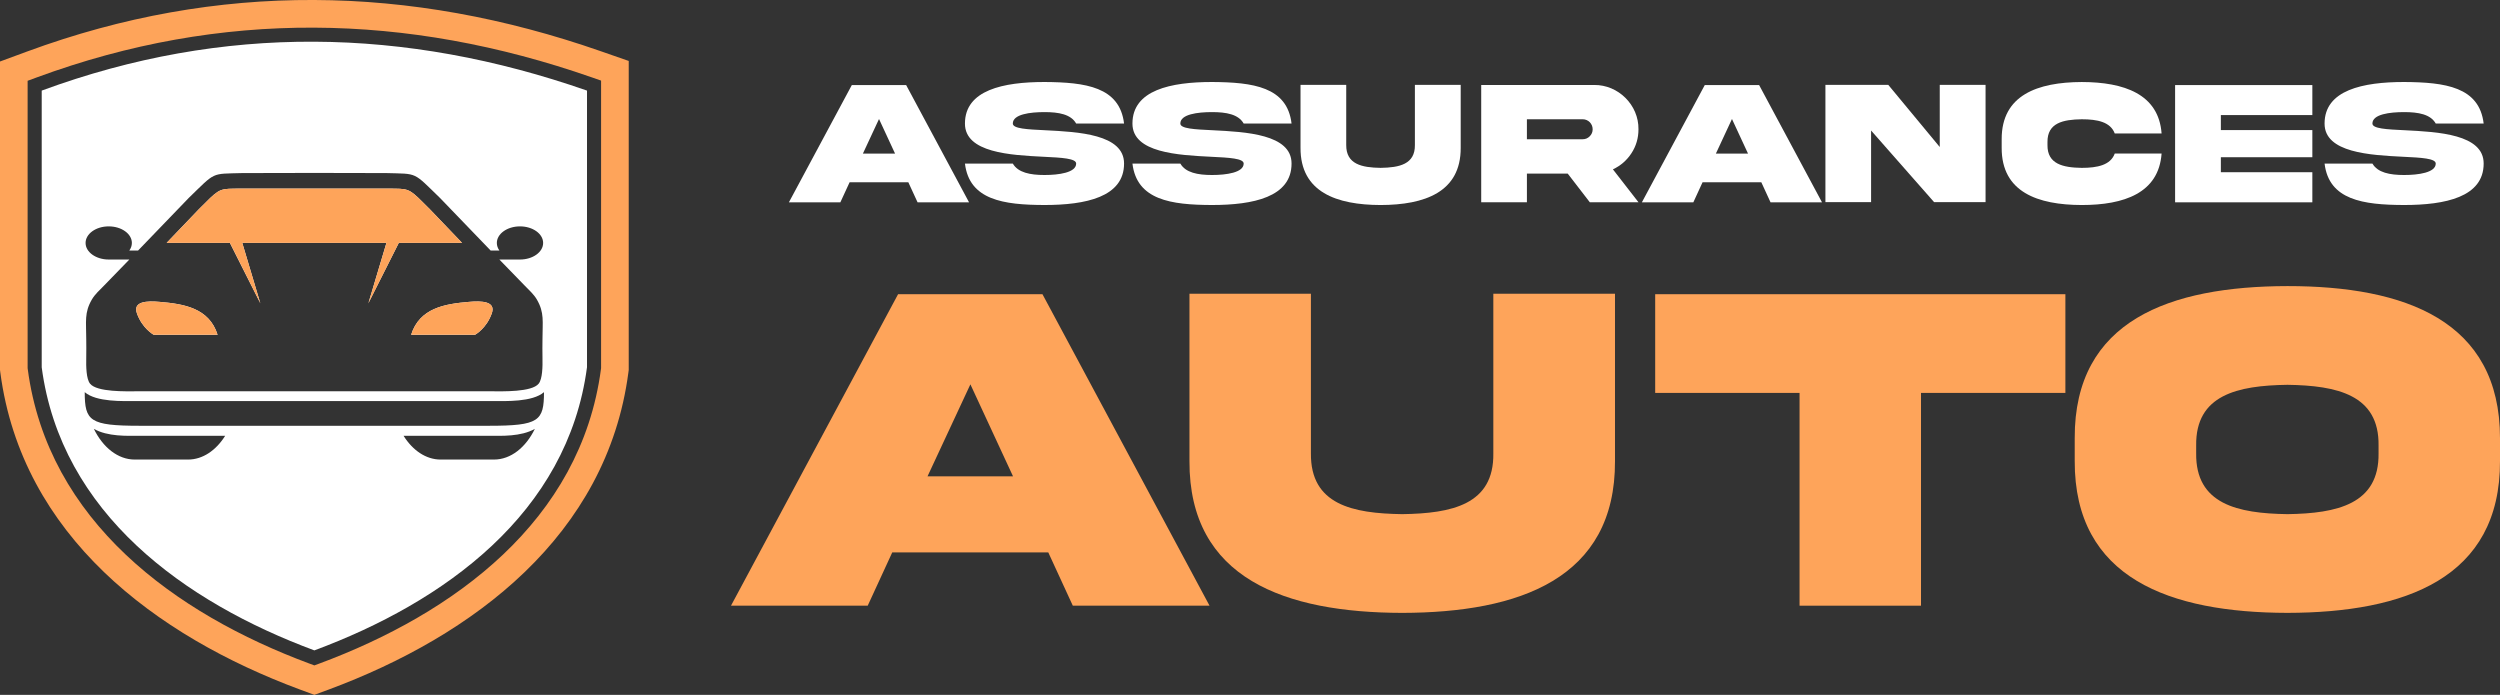 <?xml version="1.0" encoding="utf-8"?>
<!-- Generator: Adobe Illustrator 16.0.0, SVG Export Plug-In . SVG Version: 6.00 Build 0)  -->
<!DOCTYPE svg PUBLIC "-//W3C//DTD SVG 1.1//EN" "http://www.w3.org/Graphics/SVG/1.1/DTD/svg11.dtd">
<svg version="1.1" id="Calque_1" xmlns="http://www.w3.org/2000/svg" xmlns:xlink="http://www.w3.org/1999/xlink" x="0px" y="0px"
	 width="206.711px" height="57.455px" viewBox="0 0 206.711 57.455" enable-background="new 0 0 206.711 57.455"
	 xml:space="preserve">
<rect x="0" y="0" width="206.711" height="57.455" fill="#333333" stroke="none"/>
<g>
	<g>
		<path fill-rule="evenodd" clip-rule="evenodd" fill="#FEA45A" d="M2.284,30.442l0.01,0.076
			c1.662,12.565,12.169,20.219,23.294,24.351l0.404,0.15l0.406-0.15C37.522,50.737,48.03,43.083,49.69,30.518l0.01-0.076V6.664
			l-0.781-0.272C33.625,1.056,18.308,0.777,3.045,6.399L2.284,6.68V30.442z M0,30.593V5.086l2.256-0.832
			c15.765-5.807,31.619-5.532,47.417-0.02l2.313,0.806v25.552l-0.03,0.223c-1.778,13.467-12.813,21.755-24.762,26.195l-1.201,0.443
			l-1.201-0.443C12.842,52.572,1.807,44.284,0.029,30.816L0,30.593z"/>
		<path fill-rule="evenodd" clip-rule="evenodd" fill="#FFFFFF" d="M17.991,27.681h-5.282c0,0-0.942-0.511-1.387-1.77
			c-0.358-1.014,0.857-1.04,1.882-0.951C15.201,25.13,17.292,25.466,17.991,27.681 M18.618,36.034
			c-0.754,1.202-1.851,1.964-3.066,1.964h-4.41c-1.397,0-2.638-1.01-3.381-2.539c1.148,0.658,2.769,0.575,3.783,0.575H18.618z
			 M33.994,27.681h5.283c0,0,0.942-0.511,1.387-1.77c0.357-1.014-0.857-1.04-1.882-0.951C36.784,25.13,34.692,25.466,33.994,27.681z
			 M44.98,32.426c-0.005,2.38-0.405,2.779-4.539,2.779c-9.632,0-19.265,0-28.897,0c-4.133,0-4.534-0.399-4.539-2.779
			c0.967,0.829,3.155,0.736,4.263,0.736c9.816,0,19.634,0,29.449,0C41.825,33.163,44.014,33.255,44.98,32.426z M33.368,36.034
			c0.754,1.202,1.85,1.964,3.065,1.964h4.409c1.4,0,2.639-1.01,3.382-2.539c-1.148,0.658-2.769,0.575-3.782,0.575H33.368z
			 M31.955,14.311c2.616,0.077,2.165-0.134,4.44,2.072c1.393,1.447,2.778,2.894,4.175,4.333h0.723
			c-0.135-0.189-0.212-0.401-0.212-0.627c0-0.757,0.857-1.371,1.914-1.371s1.914,0.614,1.914,1.371s-0.857,1.37-1.914,1.37H41.29
			l2.108,2.17c0.354,0.367,0.729,0.692,0.988,1.13c0.64,1.098,0.469,1.826,0.469,3.282c-0.007,0.511-0.01,1.021,0,1.54
			c0.015,0.736,0,1.741-0.313,2.14c-0.565,0.714-3.026,0.633-3.825,0.633c-9.815,0-19.633,0-29.449,0
			c-0.799,0-3.26,0.081-3.824-0.633c-0.314-0.399-0.329-1.403-0.313-2.14c0.01-0.519,0.005-1.029,0-1.54
			c0-1.456-0.172-2.184,0.469-3.282c0.257-0.438,0.633-0.764,0.988-1.13l2.108-2.17H8.989c-1.056,0-1.913-0.613-1.913-1.37
			s0.857-1.371,1.913-1.371c1.057,0,1.915,0.614,1.915,1.371c0,0.226-0.078,0.438-0.213,0.627h0.725
			c1.396-1.438,2.782-2.886,4.174-4.333c2.275-2.206,1.825-1.996,4.44-2.072C24.035,14.294,27.95,14.294,31.955,14.311z
			 M31.953,20.083l-1.494,4.991l2.515-4.991h5.232l-2.668-2.786c-1.581-1.579-1.612-1.687-2.892-1.699
			c-0.19-0.002-0.41-0.002-0.663-0.005H20.001c-0.254,0.003-0.472,0.003-0.663,0.005c-1.28,0.013-1.313,0.121-2.892,1.699
			l-2.668,2.786h5.232l2.514,4.991l-1.493-4.991H31.953z M3.448,30.364c1.595,12.091,11.817,19.429,22.544,23.414
			C36.72,49.793,46.94,42.456,48.536,30.364V7.491c-15.029-5.243-30.058-5.537-45.087,0V30.364z"/>
		<path fill-rule="evenodd" clip-rule="evenodd" fill="#FEA45A" d="M32.974,20.083h5.232l-2.668-2.786
			c-1.581-1.579-1.613-1.687-2.892-1.698l-0.663-0.006H20.002L19.338,15.6c-1.278,0.012-1.313,0.119-2.892,1.698l-2.669,2.786h5.234
			l2.514,4.991l-1.493-4.991h11.921l-1.494,4.991L32.974,20.083z"/>
		<path fill-rule="evenodd" clip-rule="evenodd" fill="#FEA45A" d="M38.781,24.96c-1.997,0.169-4.089,0.506-4.787,2.719h5.283
			c0,0,0.942-0.511,1.387-1.768C41.02,24.899,39.806,24.872,38.781,24.96"/>
		<path fill-rule="evenodd" clip-rule="evenodd" fill="#FEA45A" d="M17.99,27.68c-0.698-2.213-2.79-2.55-4.784-2.719
			c-1.027-0.089-2.242-0.062-1.884,0.951c0.445,1.257,1.387,1.768,1.387,1.768H17.99z"/>
	</g>
	<g>
		<g>
			<path fill="#FFFFFF" d="M70.432,7.034h4.492l5.201,9.694h-4.257l-0.765-1.66h-4.853l-0.765,1.66H65.23L70.432,7.034z
				 M71.347,12.703h2.662l-1.328-2.864L71.347,12.703z"/>
			<path fill="#FFFFFF" d="M86.443,10.77c2.704,0.137,6.507,0.324,6.499,2.755c0,2.77-3.175,3.426-6.579,3.426
				c-3.397-0.008-6.217-0.419-6.577-3.426h3.958c0.434,0.75,1.438,0.945,2.619,0.945c1.176,0,2.618-0.195,2.618-0.945
				c0-0.425-1.176-0.491-2.697-0.563c-2.704-0.137-6.506-0.324-6.498-2.748c0-2.77,3.172-3.434,6.577-3.434
				c3.399,0.021,6.218,0.404,6.579,3.434h-3.961c-0.433-0.765-1.436-0.945-2.618-0.945c-1.177,0-2.619,0.174-2.619,0.945
				C83.744,10.641,84.922,10.698,86.443,10.77z"/>
			<path fill="#FFFFFF" d="M100.292,10.77c2.703,0.137,6.508,0.324,6.499,2.755c0,2.77-3.173,3.426-6.578,3.426
				c-3.397-0.008-6.218-0.419-6.578-3.426h3.96c0.433,0.75,1.436,0.945,2.618,0.945c1.174,0,2.619-0.195,2.619-0.945
				c0-0.425-1.176-0.491-2.699-0.563c-2.704-0.137-6.506-0.324-6.498-2.748c0-2.77,3.173-3.434,6.578-3.434
				c3.399,0.021,6.219,0.404,6.578,3.434h-3.959c-0.434-0.765-1.437-0.945-2.619-0.945c-1.177,0-2.618,0.174-2.618,0.945
				C97.595,10.641,98.771,10.698,100.292,10.77z"/>
			<path fill="#FFFFFF" d="M116.99,7.019h3.787v5.208c0.014,3.663-2.985,4.716-6.622,4.725c-3.637-0.008-6.638-1.062-6.622-4.725
				V7.019h3.779v4.97c-0.013,1.594,1.292,1.868,2.843,1.89c1.544-0.022,2.856-0.296,2.835-1.89V7.019z"/>
			<path fill="#FFFFFF" d="M131.81,7.026c2.002-0.021,3.694,1.66,3.666,3.665c0,0.729-0.195,1.393-0.583,1.984
				c-0.382,0.584-0.896,1.031-1.53,1.327l2.113,2.72h-4.025l-1.823-2.366h-3.376v2.366h-3.779V7.026H131.81z M126.251,9.861v1.652
				h4.61c0.229,0,0.421-0.079,0.58-0.239c0.168-0.166,0.247-0.361,0.247-0.584c0-0.461-0.368-0.83-0.827-0.83H126.251z"/>
			<path fill="#FFFFFF" d="M140.958,7.034h4.494l5.199,9.694h-4.256l-0.763-1.66h-4.856l-0.763,1.66h-4.255L140.958,7.034z
				 M141.875,12.703h2.66l-1.328-2.864L141.875,12.703z"/>
			<path fill="#FFFFFF" d="M160.387,7.019h3.788v9.694h-4.255l-5.21-5.921v5.921h-3.776V7.019h5.199l4.254,5.136V7.019z"/>
			<path fill="#FFFFFF" d="M178.73,12.696c-0.239,3.275-3.109,4.256-6.601,4.256c-3.636-0.008-6.635-1.062-6.622-4.732v-0.706
				c-0.013-3.665,2.986-4.717,6.622-4.732c3.491,0.007,6.361,0.989,6.601,4.256h-3.873c-0.354-0.952-1.431-1.176-2.728-1.176
				c-1.543,0.022-2.855,0.296-2.835,1.89v0.238c-0.021,1.58,1.292,1.868,2.835,1.89c1.297,0,2.381-0.231,2.728-1.183H178.73z"/>
			<path fill="#FFFFFF" d="M179.847,7.034h11.348v2.481h-7.565v1.241h7.565V13h-7.565v1.24h7.565v2.489h-11.348V7.034z"/>
			<path fill="#FFFFFF" d="M198.863,10.77c2.701,0.137,6.506,0.324,6.497,2.755c0,2.77-3.173,3.426-6.578,3.426
				c-3.397-0.008-6.216-0.419-6.576-3.426h3.956c0.436,0.75,1.436,0.945,2.62,0.945c1.174,0,2.616-0.195,2.616-0.945
				c0-0.425-1.176-0.491-2.694-0.563c-2.706-0.137-6.507-0.324-6.498-2.748c0-2.77,3.171-3.434,6.576-3.434
				c3.396,0.021,6.219,0.404,6.578,3.434h-3.962c-0.431-0.765-1.434-0.945-2.616-0.945c-1.176,0-2.62,0.174-2.62,0.945
				C196.162,10.641,197.34,10.698,198.863,10.77z"/>
		</g>
		<g>
			<path fill="#FEA45A" d="M74.257,24.326h11.938l13.815,25.755H88.705l-2.03-4.408H73.776l-2.03,4.408H60.441L74.257,24.326z
				 M76.691,39.387h7.071l-3.526-7.608L76.691,39.387z"/>
			<path fill="#FEA45A" d="M123.475,24.287h10.06v13.837c0.037,9.736-7.932,12.532-17.591,12.552
				c-9.66-0.02-17.632-2.815-17.594-12.552V24.287h10.042V37.49c-0.038,4.235,3.433,4.964,7.552,5.022
				c4.1-0.059,7.589-0.787,7.531-5.022V24.287z"/>
			<path fill="#FEA45A" d="M148.795,50.081V32.488h-11.937v-8.162h33.917v8.162h-11.939v17.593H148.795z"/>
			<path fill="#FEA45A" d="M206.711,36.226v1.878c0.038,9.733-7.895,12.552-17.574,12.571c-9.696-0.02-17.628-2.838-17.59-12.571
				v-1.878c-0.038-9.753,7.894-12.553,17.59-12.571C198.832,23.655,206.711,26.491,206.711,36.226z M196.67,36.84
				c0.058-4.199-3.432-4.963-7.533-5.022c-4.117,0.059-7.606,0.823-7.548,5.022v0.633c-0.059,4.216,3.431,4.98,7.548,5.039
				c4.102-0.059,7.591-0.823,7.533-5.039V36.84z"/>
		</g>
	</g>
</g>
</svg>

